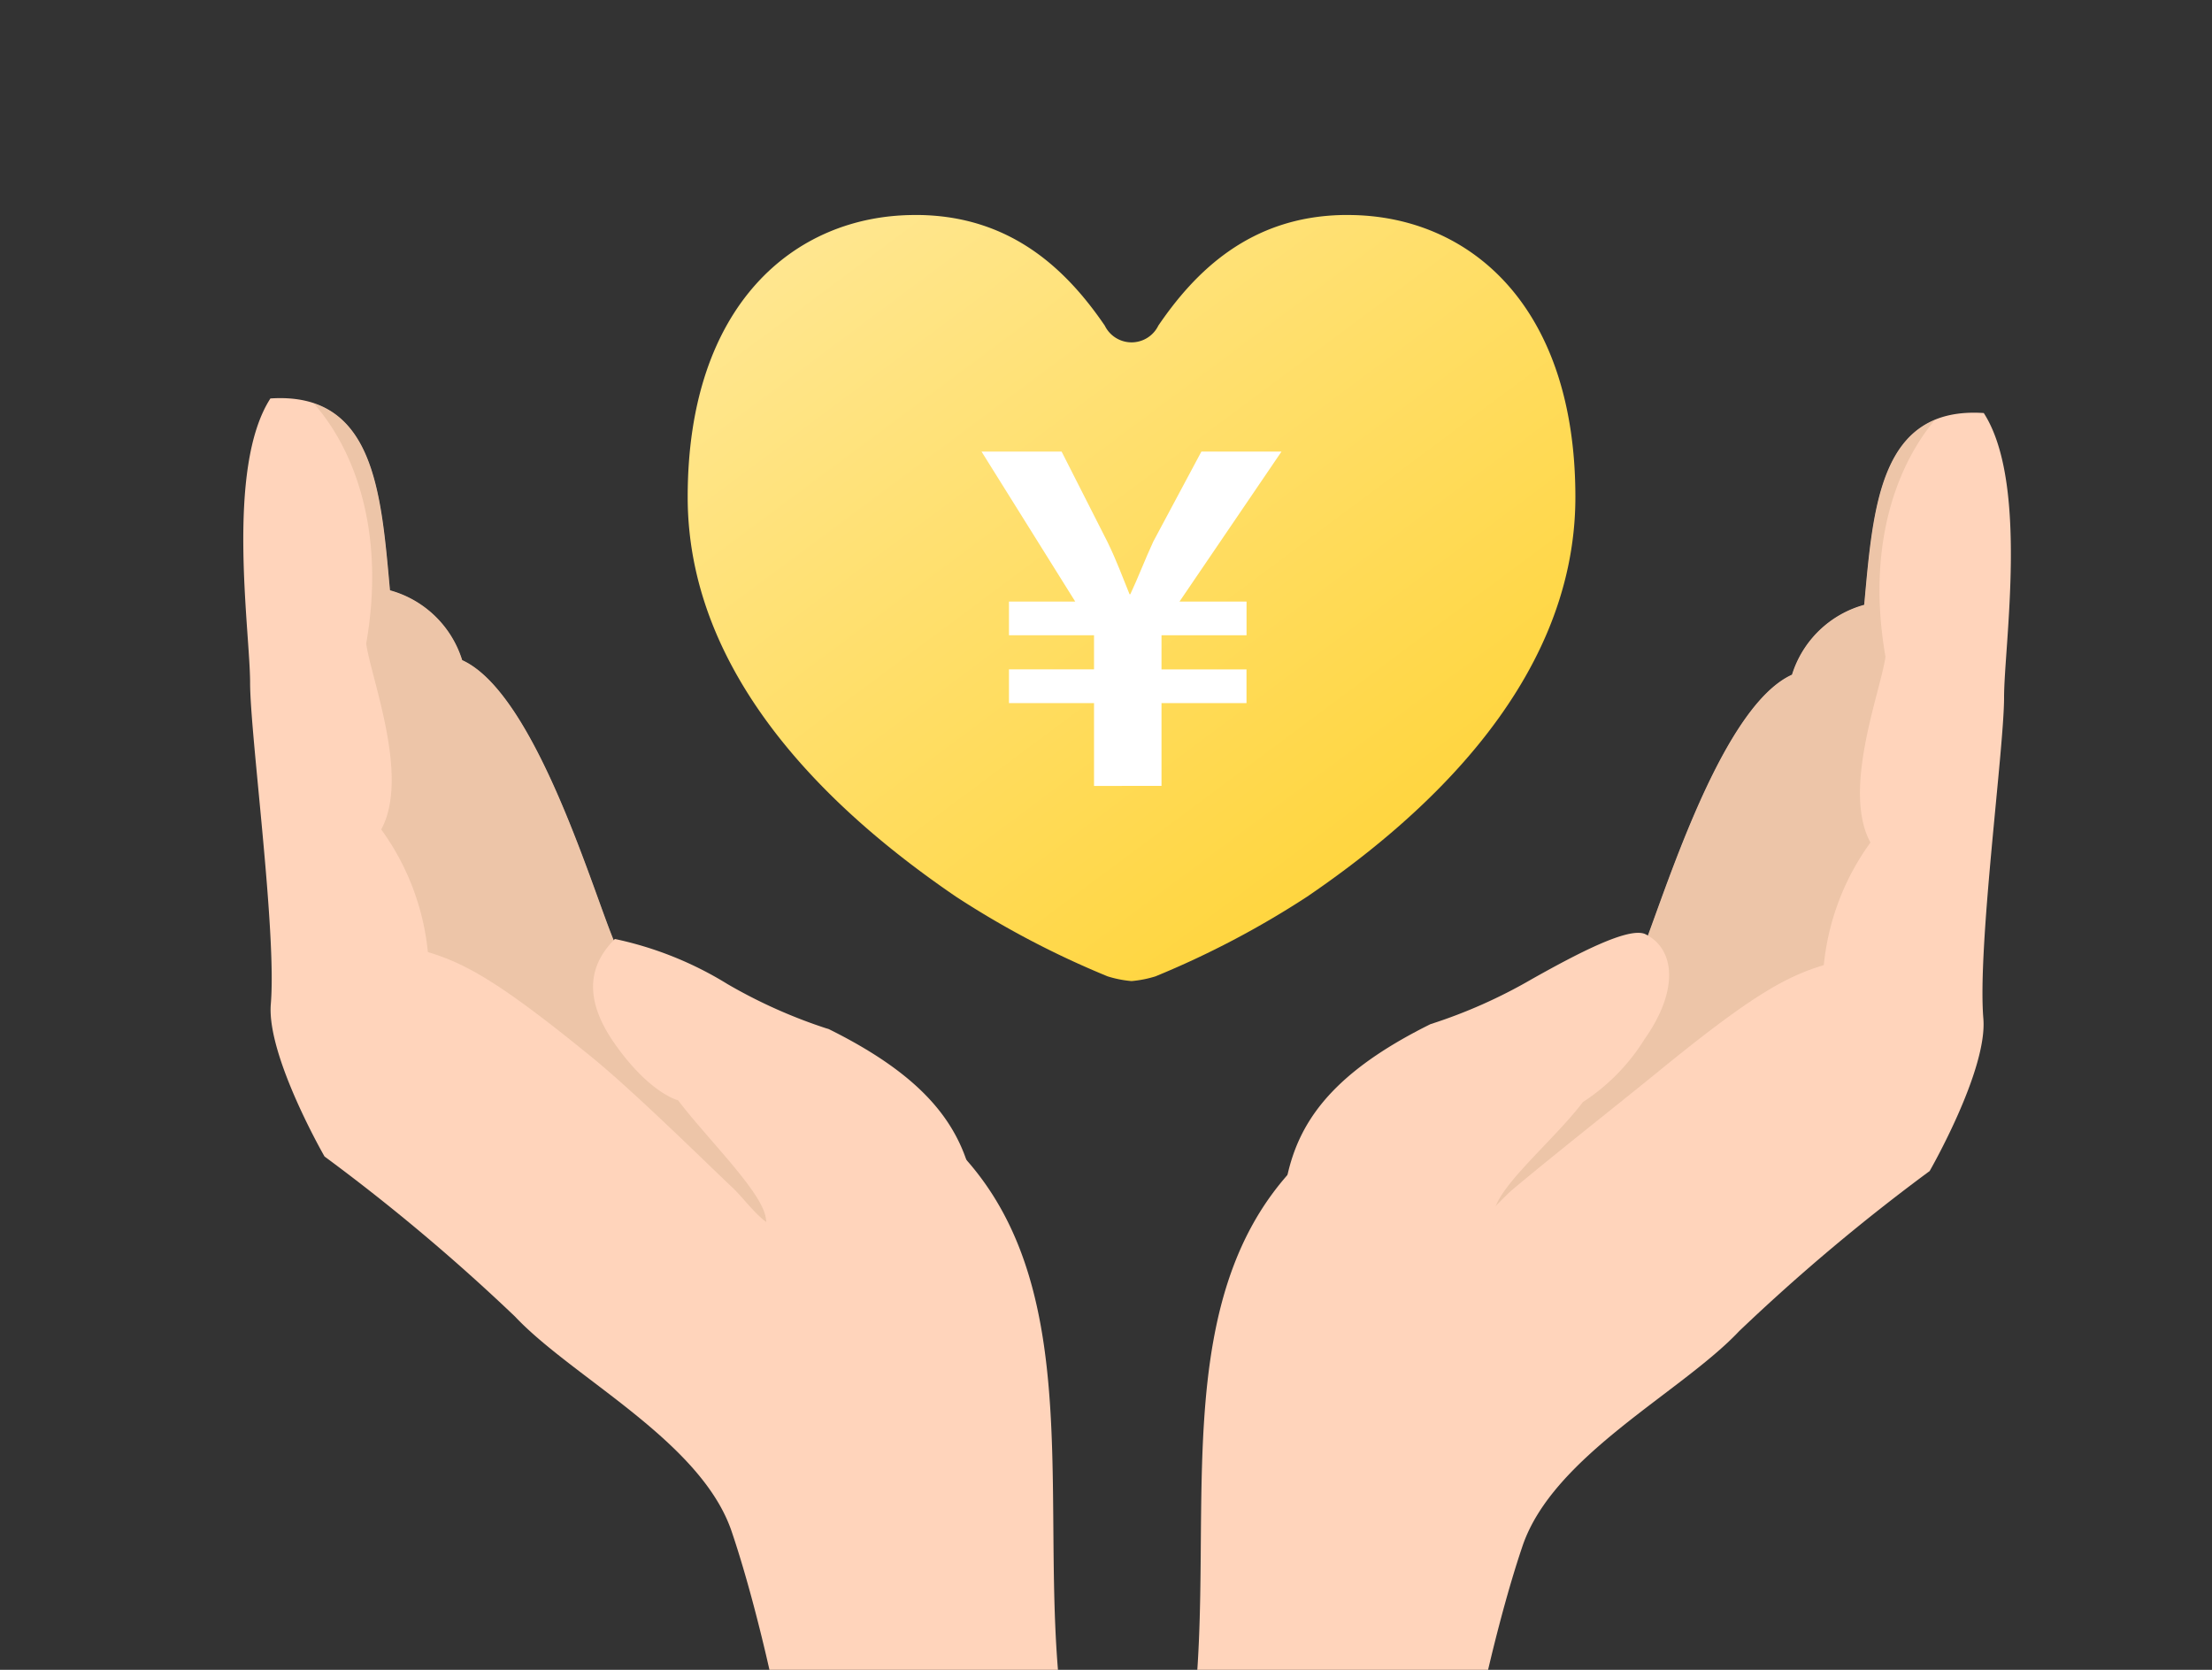 <svg xmlns="http://www.w3.org/2000/svg" xmlns:xlink="http://www.w3.org/1999/xlink" width="106" height="80" viewBox="0 0 106 80"><rect x="0" y="0" width="106" height="80" fill="#333333" stroke="none"/><defs><clipPath id="a"><rect width="106" height="80" transform="translate(141.546 833.46)" fill="#fff"/></clipPath><clipPath id="b"><rect width="84.706" height="81.755" fill="none"/></clipPath><clipPath id="c"><path d="M1.3,18.462C-.863,21.813.326,29.6.326,32.085s1.189,13.3,1.189,15.786S3.894,54.78,3.894,54.78a94.567,94.567,0,0,1,9.127,7.669c2.766,2.937,8.91,5.964,10.379,10.289s2.983,11.569,2.875,13.191c4.433,1.8,11.5,3.1,13.314-2.6-2.177-10.488,2.039-23.4-6.935-30.242s-14.7-7.815-14.813-8.464C16.868,42.464,14.058,32.613,10.49,31a5.017,5.017,0,0,0-3.46-3.346c-.418-4.6-.737-9.2-5.261-9.206-.152,0-.308.005-.469.016" transform="translate(0 -18.446)" fill="none"/></clipPath><clipPath id="d"><rect width="24.647" height="40.544" fill="none"/></clipPath><clipPath id="f"><path d="M101.712,28.729a5.018,5.018,0,0,0-3.459,3.346C94.685,33.69,91.874,43.542,90.9,45.7c-.108.649-5.838,1.622-14.813,8.464S71.331,73.922,69.154,84.41c1.817,5.695,8.881,4.4,13.313,2.595-.108-1.621,1.406-8.866,2.875-13.19s7.613-7.352,10.379-10.289a94.626,94.626,0,0,1,9.127-7.669s2.379-4.423,2.379-6.91,1.19-13.3,1.19-15.785c0-1.281.315-3.969.326-6.732V26.16c-.009-2.513-.287-5.052-1.3-6.621-.162-.01-.318-.016-.47-.016-4.524,0-4.842,4.6-5.26,9.206" transform="translate(-69.154 -19.523)" fill="none"/></clipPath><clipPath id="g"><rect width="25.05" height="40.216" fill="none"/></clipPath><linearGradient id="i" x1="0.782" y1="0.868" x2="-0.244" y2="-0.311" gradientUnits="objectBoundingBox"><stop offset="0" stop-color="#ffd53d"/><stop offset="1" stop-color="#ffefb7"/></linearGradient></defs><g transform="translate(-141.546 -833.46)" clip-path="url(#a)"><g transform="translate(153.204 840.499)"><g clip-path="url(#b)"><path d="M39.589,83.333c-2.177-10.488,2.039-23.4-6.935-30.242s-14.7-7.815-14.813-8.464C16.869,42.465,14.058,32.614,10.49,31a5.017,5.017,0,0,0-3.46-3.346C6.6,22.9,6.273,18.138,1.3,18.463-.862,21.814.327,29.6.327,32.085s1.281,11.929.993,15.389c-.207,2.478,2.574,7.306,2.574,7.306a94.5,94.5,0,0,1,9.128,7.669c2.766,2.937,8.909,5.964,10.379,10.289s2.982,11.569,2.875,13.191c4.433,1.8,11.5,3.1,13.313-2.595" transform="translate(0 -6.412)" fill="#ffd4bb"/></g><g transform="translate(0 12.034)"><g transform="translate(0 0)" clip-path="url(#c)"><g transform="translate(2.574 -0.874)" opacity="0.4" style="mix-blend-mode:multiply;isolation:isolate"><g clip-path="url(#d)"><path d="M3.945,17.456c2.079,1.717,4.433,5.91,3.316,12.29.252,1.73,2.09,6.379.721,8.9a12,12,0,0,1,2.235,5.874c1.8.541,3.445,1.439,7.856,5.037,2.111,1.72,5.658,5.234,6.739,6.244s3.1,4.361,2.775-1.621c-.207-3.806,2.755-2.33-.624-11.064s-15.522-28.9-23.018-25.66" transform="translate(-3.945 -17.106)" fill="#d1ae8b"/></g></g></g></g><g clip-path="url(#b)"><path d="M43.92,77.3c.433-6.811,1.026-10.866-6.92-14.813a24.613,24.613,0,0,1-4.866-2.162,16.918,16.918,0,0,0-5.4-2.163c-1.081,1.082-1.675,2.649,0,5.028s3.028,2.7,3.028,2.7c1.351,1.784,3.856,4.217,4.179,5.514s-.829,3.748,2.415,4.5S43.92,77.3,43.92,77.3" transform="translate(-8.927 -20.215)" fill="#ffd4bb"/><path d="M69.154,84.41c2.177-10.488-2.039-23.4,6.935-30.242S90.793,46.353,90.9,45.7c.973-2.162,3.784-12.013,7.352-13.63a5.019,5.019,0,0,1,3.46-3.346c.433-4.757.757-9.514,5.73-9.189,2.162,3.351.973,11.136.973,13.622s-1.281,11.93-.993,15.389c.207,2.478-2.574,7.306-2.574,7.306a94.5,94.5,0,0,0-9.128,7.669c-2.766,2.937-8.909,5.964-10.379,10.289S82.36,85.383,82.467,87c-4.433,1.8-11.5,3.1-13.313-2.595" transform="translate(-24.037 -6.786)" fill="#ffd4bb"/></g><g transform="translate(45.117 12.737)"><g transform="translate(0 0)" clip-path="url(#f)"><g transform="translate(11.844 -0.951)" opacity="0.4" style="mix-blend-mode:multiply;isolation:isolate"><g clip-path="url(#g)"><path d="M112.359,18.415c-2.079,1.717-4.433,5.91-3.316,12.29-.252,1.73-2.09,6.379-.721,8.9a12,12,0,0,0-2.235,5.874c-1.8.541-3.445,1.439-7.856,5.037-2.111,1.72-4.891,3.9-7.042,5.7-1.135.948-3.853,4.755-3.529-1.228.206-3.806-1.7-2.177,1.681-10.911s15.522-28.9,23.018-25.66" transform="translate(-87.309 -18.065)" fill="#d1ae8b"/></g></g></g></g><g clip-path="url(#b)"><path d="M76.473,76.9c-.433-6.811-1.027-10.866,6.92-14.813a24.612,24.612,0,0,0,4.866-2.162c2.216-1.244,4.595-2.481,5.405-2.163,1.433.682,1.675,2.649,0,5.028a9.685,9.685,0,0,1-2.965,3.03c-1.352,1.784-3.918,3.89-4.243,5.187s.829,3.748-2.415,4.5S76.473,76.9,76.473,76.9" transform="translate(-26.504 -20.059)" fill="#ffd4bb"/></g><path d="M64.216,0l-.179,0c-4.45.083-7.08,2.711-8.844,5.3a1.427,1.427,0,0,1-2.565,0C50.861,2.714,48.234.085,43.784,0L43.6,0h-.127C37.761.031,32.64,4.294,32.64,13.51c0,9.243,7.952,15.8,12.853,19.145a43.445,43.445,0,0,0,7.269,3.82,5.361,5.361,0,0,0,1.147.227,5.409,5.409,0,0,0,1.15-.227,43.553,43.553,0,0,0,7.269-3.82c4.9-3.341,12.851-9.9,12.851-19.145C75.178,4.295,70.056.031,64.342,0Z" transform="translate(-11.344 3.262)" fill="url(#i)"/><g transform="translate(0 3.262)"><g clip-path="url(#b)"><path d="M59.616,33.391V29.424H55.54V27.807h4.076V26.173H55.54V24.558h3.175l-4.489-7.184h3.837l2.2,4.333c.451.926.71,1.66,1.055,2.5h.037c.367-.776.69-1.634,1.1-2.522l2.306-4.312H68.6l-4.887,7.185h3.212v1.616H62.85v1.634h4.073v1.616H62.85v3.966Z" transform="translate(-18.848 -6.039)" fill="#fff"/></g></g></g></g></svg>